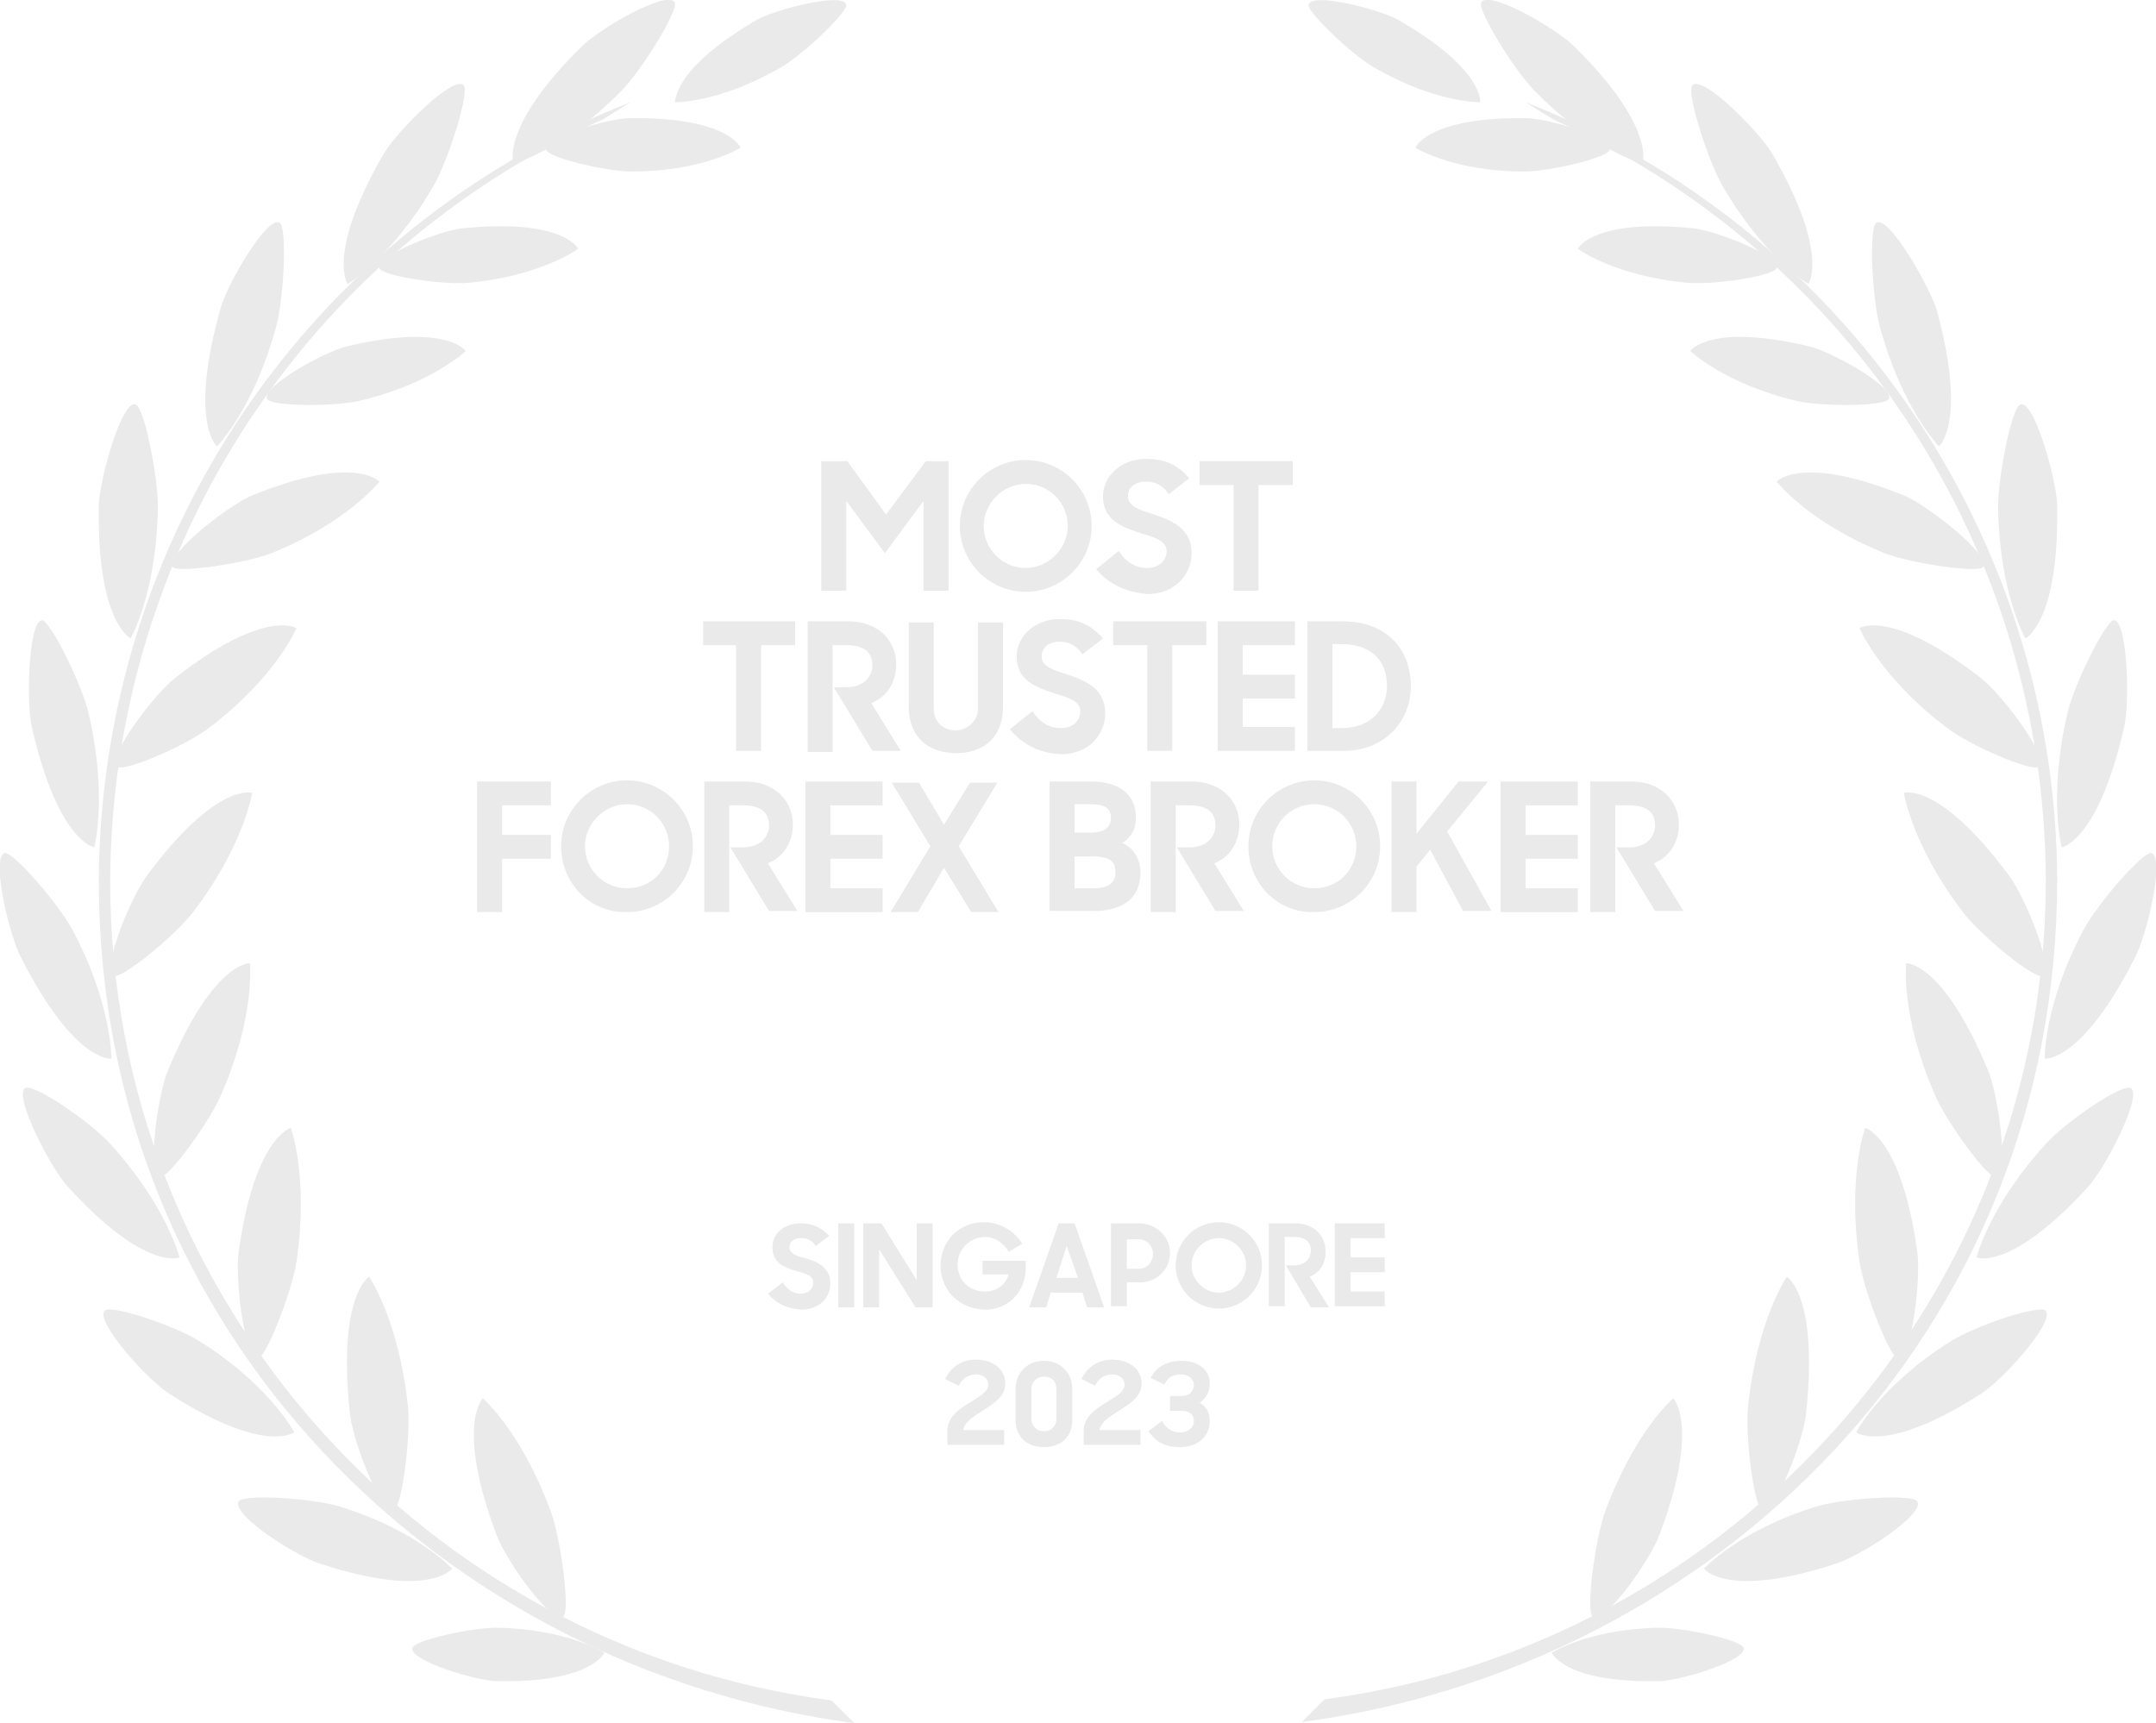 <?xml version="1.0" encoding="utf-8"?>
<!-- Generator: Adobe Illustrator 25.4.1, SVG Export Plug-In . SVG Version: 6.00 Build 0)  -->
<svg version="1.1" id="Layer_1" xmlns="http://www.w3.org/2000/svg" xmlns:xlink="http://www.w3.org/1999/xlink" x="0px" y="0px"
	 viewBox="0 0 189.8 151.7" style="enable-background:new 0 0 189.8 151.7;" xml:space="preserve">
<style type="text/css">
	.st0{fill:#EAEAEA;}
	.st1{fill-rule:evenodd;clip-rule:evenodd;fill:#EAEAEA;}
	.st2{fill:none;}
</style>
<g id="Group_82315" transform="translate(-4110 -7654.999)">
	<g id="Group_82314" transform="translate(4110 7654.999)">
		<path id="Path_108155" class="st0" d="M55.5,9l-2.4,1.5C26.7,22.4,9.8,48.6,9.7,77.6c0,36.8,27.7,67.4,63.5,72.1l2,2
			C39,146.9,8.7,117.4,8.7,77.6C8.8,47.3,27.3,20.1,55.5,9"/>
		<path id="Path_108156" class="st1" d="M53.2,145.5c0,0-3.3-2.1-9.5-2.2c-2.2,0-7.3,1.1-7.4,1.8c-0.2,1.1,5.4,2.8,7.3,2.9
			C52.1,148.2,53.2,145.5,53.2,145.5"/>
		<path id="Path_108157" class="st1" d="M42.5,123.1c0,0,3.4,2.9,6,10c0.9,2.5,1.7,8.8,1.1,9.2c-1.1,0.7-5.1-5-5.9-7.2
			C40.1,125.5,42.5,123.1,42.5,123.1"/>
		<path id="Path_108158" class="st1" d="M39.8,138.1c0,0-3.1-3.4-10-5.5c-2.4-0.7-8.5-1.1-8.8-0.4c-0.6,1.2,5.2,4.9,7.3,5.5
			C37.8,140.8,39.8,138.1,39.8,138.1"/>
		<path id="Path_108159" class="st1" d="M32.5,112.4c0,0,2.6,3.8,3.4,11.3c0.3,2.6-0.5,8.9-1.2,9.2c-1.2,0.4-3.7-6.2-3.9-8.5
			C29.7,114,32.5,112.4,32.5,112.4"/>
		<path id="Path_108160" class="st1" d="M25.9,126.1c0,0-2.1-4.1-8.3-8c-2.2-1.4-7.9-3.3-8.4-2.7c-0.8,1,3.8,6.1,5.7,7.3
			C23.3,128.1,25.9,126.1,25.9,126.1"/>
		<path id="Path_108161" class="st1" d="M25.6,99.3c0,0,1.6,4.3,0.5,11.8c-0.4,2.6-2.7,8.5-3.4,8.5c-1.2,0-2-7-1.7-9.3
			C22.4,100.1,25.6,99.3,25.6,99.3"/>
		<path id="Path_108162" class="st1" d="M15.8,110.7c0,0-1.1-4.5-6.1-10c-1.7-1.9-6.8-5.4-7.5-4.9c-1,0.7,2.2,6.9,3.7,8.6
			C12.8,112,15.8,110.7,15.8,110.7"/>
		<path id="Path_108163" class="st1" d="M22,84.8c0,0,0.5,4.6-2.5,11.5c-1,2.4-4.7,7.5-5.4,7.3c-1.2-0.3-0.2-7.3,0.7-9.4
			C18.8,84.6,22,84.8,22,84.8"/>
		<path id="Path_108164" class="st1" d="M9.8,93.2c0,0,0.1-4.7-3.4-11.3c-1.2-2.3-5.3-7-6-6.8c-1.2,0.4,0.4,7.3,1.5,9.3
			C6.6,93.6,9.8,93.2,9.8,93.2"/>
		<path id="Path_108165" class="st1" d="M22.2,69.8c0,0-0.7,4.6-5.2,10.5c-1.6,2.1-6.4,6-7,5.6c-1.1-0.6,1.6-7.1,3-8.9
			C19.1,68.8,22.2,69.8,22.2,69.8"/>
		<path id="Path_108166" class="st1" d="M8.3,74.6c0,0,1.2-4.5-0.5-11.8c-0.6-2.6-3.4-8.2-4.1-8.2c-1.2,0.1-1.4,7.2-0.9,9.4
			C5.1,74.1,8.3,74.6,8.3,74.6"/>
		<path id="Path_108167" class="st1" d="M26.1,55.3c0,0-1.8,4.3-7.6,8.7c-2,1.6-7.6,4-8.2,3.5c-0.9-0.9,3.3-6.4,5.1-7.8
			C23.3,53.5,26.1,55.3,26.1,55.3"/>
		<path id="Path_108168" class="st1" d="M11.5,56.2c0,0,2.3-4,2.4-11.6c0-2.6-1.2-8.9-2-9c-1.2-0.3-3.1,6.5-3.2,8.8
			C8.5,54.8,11.5,56.2,11.5,56.2"/>
		<path id="Path_108169" class="st1" d="M33.4,42.4c0,0-2.8,3.6-9.5,6.3c-2.3,0.9-8.4,1.8-8.7,1.2c-0.6-1.1,4.8-5.3,6.8-6.2
			C31.2,39.9,33.4,42.4,33.4,42.4"/>
		<path id="Path_108170" class="st1" d="M19.1,39.3c0,0,3.2-3.2,5.2-10.5c0.7-2.5,1-8.9,0.3-9.2C23.5,19,20,25,19.4,27.2
			C16.6,37.2,19.1,39.3,19.1,39.3"/>
		<path id="Path_108171" class="st1" d="M41,30.9c0,0-3,2.9-9.4,4.4c-2.2,0.5-7.8,0.5-8.1-0.2c-0.4-1.1,5-4.1,7-4.6
			C39.3,28.4,41,30.9,41,30.9"/>
		<path id="Path_108172" class="st1" d="M30.6,25c0,0,3.9-2.3,7.6-8.7c1.3-2.3,3.2-8.3,2.6-8.8c-0.9-0.9-5.8,4-7,6
			C28.7,22.3,30.6,25,30.6,25"/>
		<path id="Path_108173" class="st1" d="M50.9,21.9c0,0-3.2,2.4-9.7,3c-2.2,0.2-7.6-0.6-7.8-1.3c-0.3-1.1,5.4-3.3,7.3-3.5
			C49.6,19.2,50.9,21.9,50.9,21.9"/>
		<path id="Path_108174" class="st1" d="M45.2,14.4c0,0,4.3-1.1,9.5-6.4c1.8-1.8,5.1-7.2,4.7-7.8c-0.7-1.1-6.6,2.3-8.2,3.9
			C44,11.2,45.2,14.4,45.2,14.4"/>
		<path id="Path_108175" class="st1" d="M65.2,13c0,0-3.3,2.1-9.6,2.1c-2.2,0-7.3-1.2-7.5-1.9c-0.2-1.1,5.4-2.8,7.4-2.8
			C64.1,10.3,65.2,13,65.2,13"/>
		<path id="Path_108176" class="st1" d="M59.4,9c0,0,3.9,0.1,9.4-3.1c1.9-1.1,5.9-4.9,5.7-5.5c-0.3-1.1-6.1,0.4-7.8,1.3
			C59.1,6.1,59.5,9,59.4,9"/>
		<path id="Path_108177" class="st0" d="M134.3,9l2.4,1.5c26.4,11.9,43.3,38.1,43.4,67c0,36.8-27.7,67.4-63.5,72.1l-2,2
			c36.3-4.8,66.5-34.3,66.5-74.1C181,47.3,162.5,20.1,134.3,9"/>
		<path id="Path_108178" class="st1" d="M136.6,145.5c0,0,3.3-2.1,9.5-2.2c2.2,0,7.3,1.1,7.4,1.8c0.2,1.1-5.4,2.8-7.3,2.9
			C137.7,148.2,136.6,145.5,136.6,145.5"/>
		<path id="Path_108179" class="st1" d="M147.3,123.1c0,0-3.4,2.9-6,10c-0.9,2.5-1.7,8.8-1.1,9.2c1.1,0.7,5.1-5,5.9-7.2
			C149.7,125.5,147.3,123.1,147.3,123.1"/>
		<path id="Path_108180" class="st1" d="M150,138.1c0,0,3.1-3.4,10-5.5c2.4-0.7,8.5-1.1,8.8-0.4c0.6,1.2-5.2,4.9-7.3,5.5
			C152,140.8,150,138.1,150,138.1"/>
		<path id="Path_108181" class="st1" d="M157.3,112.4c0,0-2.6,3.8-3.4,11.3c-0.3,2.6,0.5,8.9,1.2,9.2c1.2,0.4,3.7-6.2,3.9-8.5
			C160.1,114,157.3,112.4,157.3,112.4"/>
		<path id="Path_108182" class="st1" d="M163.4,126.1c0,0,2.1-4.1,8.3-8c2.2-1.4,7.9-3.3,8.4-2.7c0.8,1-3.8,6.1-5.7,7.3
			C166,128.1,163.4,126.1,163.4,126.1"/>
		<path id="Path_108183" class="st1" d="M164.2,99.3c0,0-1.6,4.3-0.5,11.8c0.4,2.6,2.7,8.5,3.4,8.5c1.2,0,2-7,1.7-9.3
			C167.4,100.1,164.2,99.3,164.2,99.3"/>
		<path id="Path_108184" class="st1" d="M174,110.7c0,0,1.1-4.5,6.1-10c1.7-1.9,6.8-5.4,7.5-4.9c1,0.7-2.2,6.9-3.7,8.6
			C177,112,174,110.7,174,110.7"/>
		<path id="Path_108185" class="st1" d="M167.8,84.8c0,0-0.5,4.6,2.5,11.5c1,2.4,4.7,7.5,5.4,7.3c1.2-0.3,0.2-7.3-0.7-9.4
			C171,84.6,167.8,84.8,167.8,84.8"/>
		<path id="Path_108186" class="st1" d="M180,93.2c0,0-0.1-4.7,3.4-11.3c1.2-2.3,5.3-7,6-6.8c1.2,0.4-0.4,7.3-1.5,9.3
			C183.2,93.6,180,93.2,180,93.2"/>
		<path id="Path_108187" class="st1" d="M167.6,69.8c0,0,0.7,4.6,5.2,10.5c1.6,2.1,6.4,6,7,5.6c1.1-0.6-1.6-7.1-3-8.9
			C170.7,68.8,167.6,69.8,167.6,69.8"/>
		<path id="Path_108188" class="st1" d="M181.5,74.6c0,0-1.2-4.5,0.5-11.8c0.6-2.6,3.4-8.2,4.1-8.2c1.2,0.1,1.4,7.2,0.9,9.4
			C184.7,74.1,181.5,74.6,181.5,74.6"/>
		<path id="Path_108189" class="st1" d="M163.7,55.3c0,0,1.8,4.3,7.6,8.7c2,1.6,7.6,4,8.2,3.5c0.9-0.9-3.3-6.4-5.1-7.8
			C166.4,53.5,163.7,55.3,163.7,55.3"/>
		<path id="Path_108190" class="st1" d="M178.3,56.2c0,0-2.3-4-2.4-11.6c0-2.6,1.2-8.9,2-9c1.2-0.3,3.1,6.5,3.2,8.8
			C181.3,54.8,178.3,56.2,178.3,56.2"/>
		<path id="Path_108191" class="st1" d="M156.4,42.4c0,0,2.8,3.6,9.5,6.3c2.3,0.9,8.4,1.8,8.7,1.2c0.6-1.1-4.8-5.3-6.8-6.2
			C158.6,39.9,156.4,42.4,156.4,42.4"/>
		<path id="Path_108192" class="st1" d="M170.7,39.3c0,0-3.2-3.2-5.2-10.5c-0.7-2.5-1-8.9-0.3-9.2c1.1-0.6,4.6,5.5,5.3,7.7
			C173.2,37.2,170.7,39.3,170.7,39.3"/>
		<path id="Path_108193" class="st1" d="M148.8,30.9c0,0,3,2.9,9.4,4.4c2.2,0.5,7.8,0.5,8.1-0.2c0.4-1.1-5-4.1-7-4.6
			C150.5,28.4,148.8,30.9,148.8,30.9"/>
		<path id="Path_108194" class="st1" d="M159.2,25c0,0-3.9-2.3-7.6-8.7c-1.3-2.3-3.2-8.3-2.6-8.8c0.9-0.9,5.8,4,7,6
			C161.1,22.3,159.2,25,159.2,25"/>
		<path id="Path_108195" class="st1" d="M138.9,21.9c0,0,3.2,2.4,9.7,3c2.2,0.2,7.6-0.6,7.8-1.3c0.3-1.1-5.4-3.3-7.3-3.5
			C140.2,19.2,138.9,21.9,138.9,21.9"/>
		<path id="Path_108196" class="st1" d="M144.6,14.4c0,0-4.3-1.1-9.5-6.4c-1.8-1.8-5.1-7.2-4.7-7.8c0.7-1.1,6.6,2.3,8.2,3.9
			C145.8,11.2,144.6,14.4,144.6,14.4"/>
		<path id="Path_108197" class="st1" d="M124.6,13c0,0,3.3,2.1,9.6,2.1c2.2,0,7.3-1.2,7.5-1.9c0.2-1.1-5.4-2.8-7.4-2.8
			C125.7,10.3,124.6,13,124.6,13"/>
		<path id="Path_108198" class="st1" d="M130.3,9c0,0-3.9,0.1-9.4-3.1C119,4.8,115,1,115.2,0.4c0.3-1.1,6.1,0.4,7.8,1.3
			C130.7,6.1,130.3,9,130.3,9"/>
	</g>
	<line id="Line_490" class="st2" x1="4147.8" y1="7736.9" x2="4262" y2="7736.9"/>
</g>
<g>
	<path class="st0" d="M72.4,40.6h2.2l3.4,4.7l3.5-4.7h2V52h-2.2v-7.9l-3.4,4.6l-3.4-4.6V52h-2.2V40.6z"/>
	<path class="st0" d="M84.5,46.3c0-3.2,2.6-5.8,5.8-5.8c3.2,0,5.8,2.6,5.8,5.8c0,3.2-2.6,5.8-5.8,5.8C87.1,52.1,84.5,49.5,84.5,46.3
		z M94,46.3c0-2-1.6-3.7-3.7-3.7c-2,0-3.7,1.7-3.7,3.7s1.6,3.7,3.7,3.7C92.3,50,94,48.3,94,46.3z"/>
	<path class="st0" d="M96.5,50.1l2-1.6c0.6,1,1.5,1.5,2.5,1.5c1.1,0,1.7-0.7,1.7-1.5c0-0.9-1.1-1.2-2.4-1.6
		c-1.5-0.5-3.2-1.1-3.2-3.2c0-1.8,1.6-3.3,3.8-3.3c1.9,0,2.9,0.7,3.8,1.7l-1.8,1.4c-0.5-0.7-1.1-1.1-2-1.1c-1,0-1.6,0.5-1.6,1.3
		c0,0.9,1.1,1.2,2.3,1.6c1.5,0.5,3.3,1.2,3.3,3.4c0,1.8-1.4,3.6-3.9,3.6C98.9,52.1,97.5,51.3,96.5,50.1z"/>
	<path class="st0" d="M108.6,42.7h-3v-2.1h8.2v2.1h-3V52h-2.2V42.7z"/>
	<path class="st0" d="M64.9,56.8h-3v-2.1H70v2.1h-3v9.3h-2.2V56.8z"/>
	<path class="st0" d="M71.1,54.7h3.6c2.6,0,4.2,1.7,4.2,3.8c0,1.4-0.7,2.8-2.2,3.4l2.6,4.2h-2.5l-3.4-5.6h1.1c1.7,0,2.3-1.1,2.3-1.9
		c0-1.1-0.6-1.8-2.3-1.8h-1.2v9.4h-2.2V54.7z"/>
	<path class="st0" d="M80,62.2v-7.4h2.2v7.6c0,1.1,0.8,1.9,1.9,1.9c1.1,0,2-0.9,2-1.9v-7.6h2.2v7.4c0,2.7-1.7,4.1-4.1,4.1
		C81.7,66.3,80,64.9,80,62.2z"/>
	<path class="st0" d="M88.9,64.2l2-1.6c0.6,1,1.5,1.5,2.5,1.5c1.1,0,1.7-0.7,1.7-1.5c0-0.9-1.1-1.2-2.4-1.6
		c-1.5-0.5-3.2-1.1-3.2-3.2c0-1.8,1.6-3.3,3.8-3.3c1.9,0,2.9,0.7,3.8,1.7l-1.8,1.4c-0.5-0.7-1.1-1.1-2-1.1c-1,0-1.6,0.5-1.6,1.3
		c0,0.9,1.1,1.2,2.3,1.6c1.5,0.5,3.3,1.2,3.3,3.4c0,1.8-1.4,3.6-3.9,3.6C91.3,66.3,89.9,65.4,88.9,64.2z"/>
	<path class="st0" d="M101,56.8h-3v-2.1h8.2v2.1h-3v9.3H101V56.8z"/>
	<path class="st0" d="M107.2,54.7h6.8v2.1h-4.6v2.6h4.6v2.1h-4.6V64h4.6v2.1h-6.8V54.7z"/>
	<path class="st0" d="M115.1,54.7h3.1c3.9,0,6,2.5,6,5.7c0,3.2-2.4,5.7-5.9,5.7h-3.2V54.7z M117.3,56.7v7.4h0.8c2.5,0,4-1.6,4-3.7
		c0-2.2-1.3-3.7-4.1-3.7H117.3z"/>
	<path class="st0" d="M42.1,68.8h6.4v2.1h-4.3v2.6h4.3v2.1h-4.3v4.7h-2.2V68.8z"/>
	<path class="st0" d="M49.4,74.5c0-3.2,2.6-5.8,5.8-5.8c3.2,0,5.8,2.6,5.8,5.8c0,3.2-2.6,5.8-5.8,5.8C52,80.4,49.4,77.8,49.4,74.5z
		 M58.9,74.5c0-2-1.6-3.7-3.7-3.7c-2,0-3.7,1.7-3.7,3.7s1.6,3.7,3.7,3.7C57.3,78.2,58.9,76.6,58.9,74.5z"/>
	<path class="st0" d="M62,68.8h3.6c2.6,0,4.2,1.7,4.2,3.8c0,1.4-0.7,2.8-2.2,3.4l2.6,4.2h-2.5l-3.4-5.6h1.1c1.7,0,2.3-1.1,2.3-1.9
		c0-1.1-0.6-1.8-2.3-1.8h-1.2v9.4H62V68.8z"/>
	<path class="st0" d="M70.9,68.8h6.8v2.1h-4.6v2.6h4.6v2.1h-4.6v2.6h4.6v2.1h-6.8V68.8z"/>
	<path class="st0" d="M83.1,76.4l-2.3,3.9h-2.4l3.5-5.8l-3.4-5.6h2.4l2.2,3.7l2.3-3.7h2.4l-3.4,5.6l3.5,5.8h-2.4L83.1,76.4z"/>
	<path class="st0" d="M92.4,68.8H96c2.5,0,4,1.1,4,3.2c0,1-0.4,1.7-1.2,2.2c1,0.5,1.6,1.4,1.6,2.6c0,2.3-1.6,3.4-4.1,3.4h-3.9V68.8z
		 M94.6,70.8v2.5H96c1.3,0,1.8-0.5,1.8-1.3c0-0.8-0.5-1.2-1.8-1.2H94.6z M94.6,75.4v2.8h1.7c1.3,0,1.9-0.5,1.9-1.4
		c0-0.9-0.4-1.4-2-1.4H94.6z"/>
	<path class="st0" d="M101.3,68.8h3.6c2.6,0,4.2,1.7,4.2,3.8c0,1.4-0.7,2.8-2.2,3.4l2.6,4.2H107l-3.4-5.6h1.1c1.7,0,2.3-1.1,2.3-1.9
		c0-1.1-0.6-1.8-2.3-1.8h-1.2v9.4h-2.2V68.8z"/>
	<path class="st0" d="M109.9,74.5c0-3.2,2.6-5.8,5.8-5.8c3.2,0,5.8,2.6,5.8,5.8c0,3.2-2.6,5.8-5.8,5.8
		C112.5,80.4,109.9,77.8,109.9,74.5z M119.4,74.5c0-2-1.6-3.7-3.7-3.7s-3.7,1.7-3.7,3.7s1.6,3.7,3.7,3.7S119.4,76.6,119.4,74.5z"/>
	<path class="st0" d="M125.9,74.8l-1.2,1.5v4h-2.2V68.8h2.2v4.6l3.7-4.6h2.6l-3.6,4.4l3.9,7h-2.5L125.9,74.8z"/>
	<path class="st0" d="M132.1,68.8h6.8v2.1h-4.6v2.6h4.6v2.1h-4.6v2.6h4.6v2.1h-6.8V68.8z"/>
	<path class="st0" d="M140,68.8h3.6c2.6,0,4.2,1.7,4.2,3.8c0,1.4-0.7,2.8-2.2,3.4l2.6,4.2h-2.5l-3.4-5.6h1.1c1.7,0,2.3-1.1,2.3-1.9
		c0-1.1-0.6-1.8-2.3-1.8h-1.2v9.4H140V68.8z"/>
</g>
<g>
	<path class="st0" d="M67.6,113.9l1.3-1c0.4,0.6,0.9,1,1.6,1c0.7,0,1.1-0.5,1.1-1c0-0.6-0.7-0.8-1.5-1c-1-0.3-2.1-0.7-2.1-2.1
		c0-1.2,1-2.1,2.5-2.1c1.2,0,1.9,0.5,2.5,1.1l-1.2,0.9c-0.3-0.5-0.7-0.7-1.3-0.7c-0.7,0-1,0.4-1,0.8c0,0.6,0.7,0.8,1.5,1
		c1,0.3,2.1,0.8,2.1,2.2c0,1.2-0.9,2.3-2.6,2.3C69.2,115.2,68.3,114.7,67.6,113.9z"/>
	<path class="st0" d="M73.8,107.7h1.4v7.4h-1.4V107.7z"/>
	<path class="st0" d="M76,107.7h1.6l3.1,5v-5h1.4v7.4h-1.5l-3.2-5.1v5.1H76V107.7z"/>
	<path class="st0" d="M82.8,111.4c0-2.1,1.6-3.8,3.8-3.8c1.5,0,2.7,0.8,3.4,1.9l-1.2,0.7c-0.5-0.8-1.2-1.3-2.1-1.3
		c-1.3,0-2.4,1.1-2.4,2.4c0,1.4,1,2.4,2.4,2.4c1.1,0,1.8-0.6,2.1-1.5h-2.3V111h3.8v0.6c0,2-1.4,3.7-3.6,3.7
		C84.3,115.2,82.8,113.5,82.8,111.4z"/>
	<path class="st0" d="M93.2,107.7h1.4l2.6,7.4h-1.5l-0.4-1.3h-2.8l-0.4,1.3h-1.5L93.2,107.7z M93,112.5h1.9l-1-2.8L93,112.5z"/>
	<path class="st0" d="M97.8,107.7h2.5c1.5,0,2.7,1.2,2.7,2.6s-1.1,2.6-2.7,2.6h-1.1v2.1h-1.4V107.7z M99.2,109v2.7h1
		c0.8,0,1.3-0.6,1.3-1.3c0-0.7-0.5-1.3-1.3-1.3H99.2z"/>
	<path class="st0" d="M103.5,111.4c0-2.1,1.7-3.8,3.8-3.8c2.1,0,3.8,1.7,3.8,3.8c0,2.1-1.7,3.8-3.8,3.8
		C105.2,115.2,103.5,113.5,103.5,111.4z M109.7,111.4c0-1.3-1.1-2.4-2.4-2.4s-2.4,1.1-2.4,2.4s1.1,2.4,2.4,2.4
		S109.7,112.7,109.7,111.4z"/>
	<path class="st0" d="M111.7,107.7h2.3c1.7,0,2.7,1.1,2.7,2.5c0,0.9-0.4,1.8-1.4,2.2l1.7,2.7h-1.6l-2.2-3.7h0.7
		c1.1,0,1.5-0.7,1.5-1.3c0-0.7-0.4-1.2-1.5-1.2h-0.8v6.1h-1.4V107.7z"/>
	<path class="st0" d="M117.5,107.7h4.4v1.3h-3v1.7h3v1.3h-3v1.7h3v1.3h-4.4V107.7z"/>
	<path class="st0" d="M83.4,126c0-1.3,1.1-2,2.1-2.6c0.8-0.5,1.5-0.9,1.5-1.5c0-0.5-0.4-0.9-1.1-0.9c-0.7,0-1.2,0.4-1.5,1l-1.2-0.6
		c0.5-1,1.4-1.7,2.7-1.7c1.6,0,2.6,0.9,2.6,2.1c0,1.2-1.1,1.8-2,2.4c-0.8,0.5-1.6,1-1.7,1.7h3.6v1.3h-5V126z"/>
	<path class="st0" d="M89.4,125v-2.7c0-1.4,1-2.5,2.5-2.5c1.5,0,2.5,1.1,2.5,2.5v2.7c0,1.4-0.9,2.4-2.5,2.4
		C90.3,127.4,89.4,126.4,89.4,125z M93,124.9v-2.6c0-0.7-0.4-1.1-1.1-1.1c-0.7,0-1.1,0.5-1.1,1.1v2.6c0,0.6,0.4,1.1,1.1,1.1
		S93,125.5,93,124.9z"/>
	<path class="st0" d="M95.4,126c0-1.3,1.1-2,2.1-2.6c0.8-0.5,1.5-0.9,1.5-1.5c0-0.5-0.4-0.9-1.1-0.9c-0.7,0-1.2,0.4-1.5,1l-1.2-0.6
		c0.5-1,1.4-1.7,2.7-1.7c1.6,0,2.6,0.9,2.6,2.1c0,1.2-1.1,1.8-2,2.4c-0.8,0.5-1.6,1-1.7,1.7h3.6v1.3h-5V126z"/>
	<path class="st0" d="M101.1,126l1.2-0.9c0.4,0.7,0.9,1,1.6,1c0.7,0,1.2-0.4,1.2-1c0-0.5-0.3-0.9-1.1-0.9h-1v-1.3h1
		c0.8,0,1.1-0.5,1.1-1c0-0.4-0.4-0.9-1.1-0.9c-0.8,0-1.2,0.3-1.5,0.9l-1.2-0.6c0.5-1,1.5-1.5,2.7-1.5c1.5,0,2.5,0.8,2.5,2
		c0,0.7-0.3,1.3-0.9,1.7c0.6,0.3,0.9,0.9,0.9,1.6c0,1.3-1,2.3-2.6,2.3C102.6,127.4,101.8,127,101.1,126z"/>
</g>
</svg>
